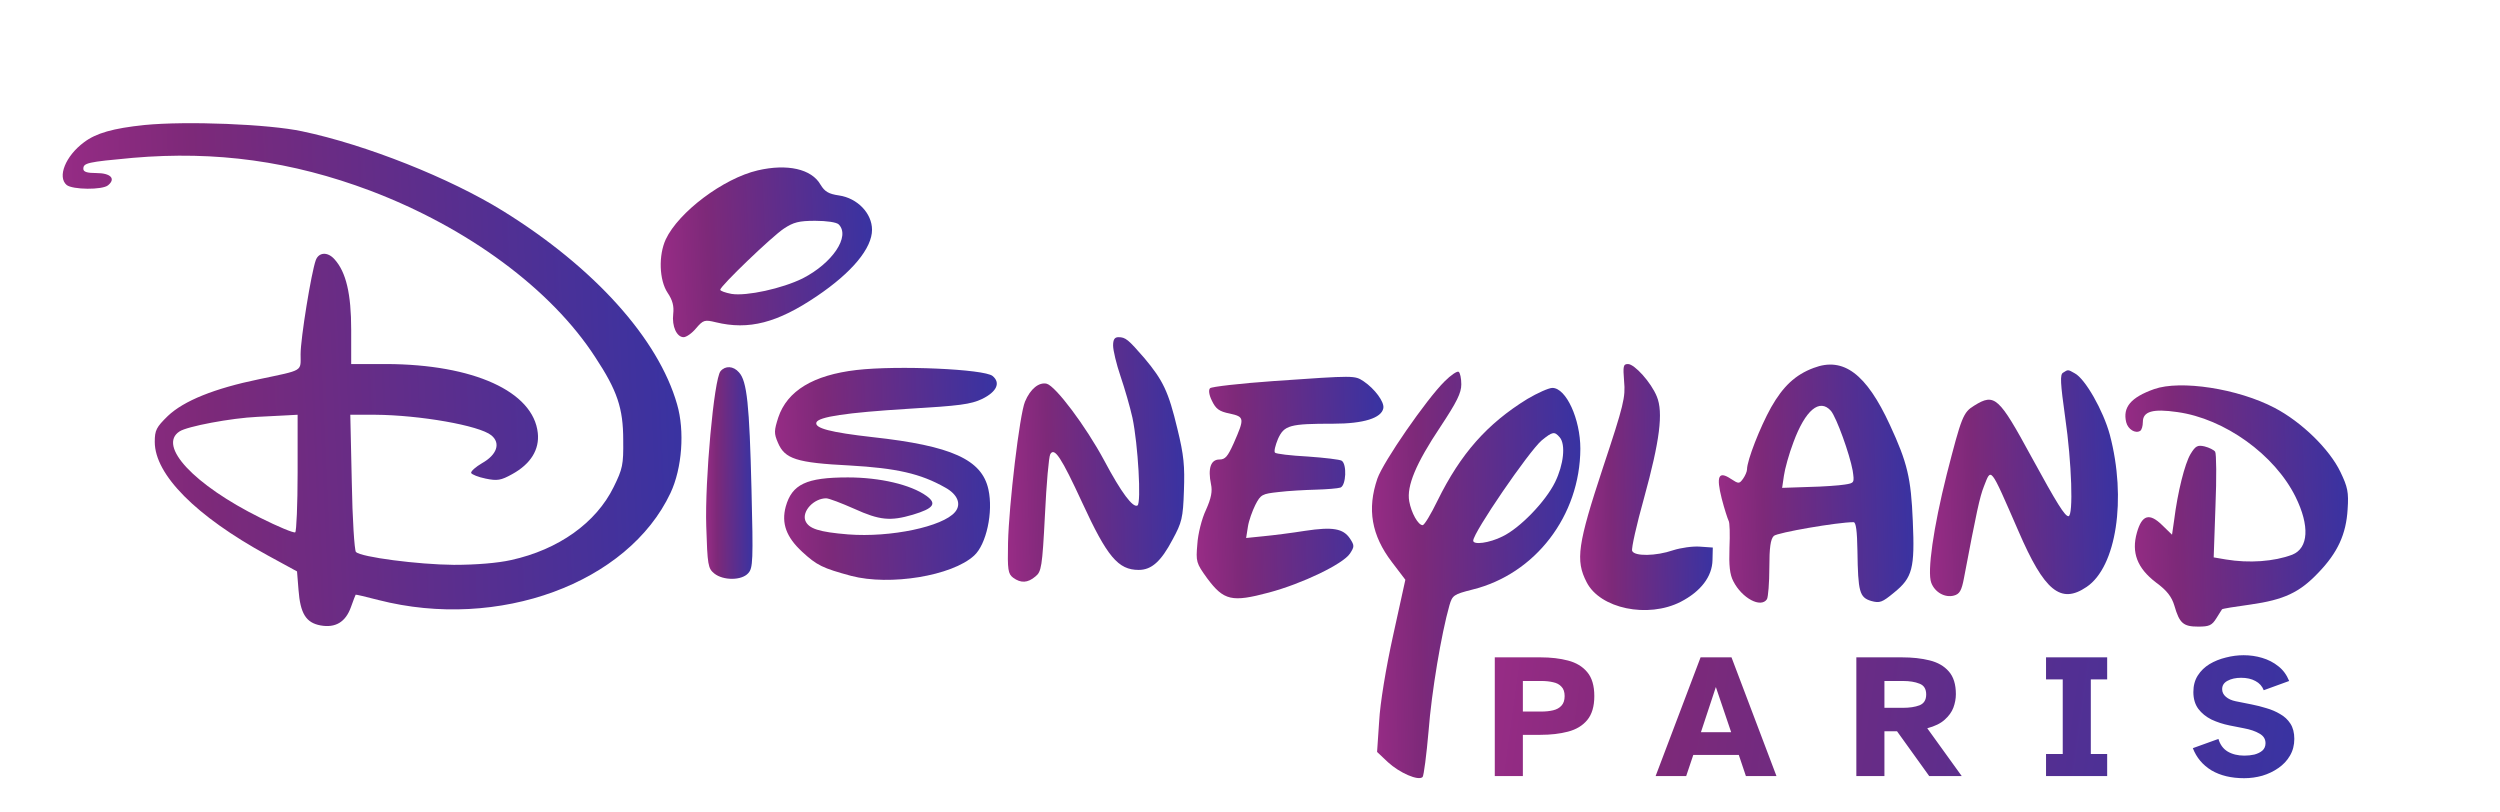 <svg width="422" height="137" viewBox="0 0 422 137" fill="none" xmlns="http://www.w3.org/2000/svg">
<g clip-path="url(#clip0_326_18)">
<path d="M24.365 21.104C19.09 21.658 16.227 22.464 14.167 24.025C11.052 26.342 9.646 29.868 11.253 31.228C12.258 32.034 17.282 32.084 18.236 31.278C19.593 30.17 18.689 29.213 16.277 29.213C14.72 29.213 14.067 29.012 14.067 28.508C14.067 27.501 14.72 27.35 22.406 26.645C36.473 25.436 49.233 27.198 62.496 32.185C78.974 38.431 93.041 48.806 100.476 60.29C104.194 65.931 105.199 68.903 105.199 74.292C105.249 78.473 105.098 79.128 103.591 82.2C100.627 88.244 94.297 92.777 86.259 94.54C83.998 95.044 80.381 95.346 76.613 95.346C70.534 95.296 60.939 94.036 60.085 93.18C59.834 92.928 59.482 87.589 59.381 81.344L59.13 70.011H63.35C70.836 70.061 80.933 71.824 82.943 73.486C84.551 74.796 83.897 76.76 81.386 78.171C80.28 78.825 79.477 79.531 79.527 79.833C79.627 80.085 80.733 80.538 81.989 80.79C83.948 81.193 84.551 81.092 86.46 80.034C89.575 78.322 91.082 75.904 90.78 73.083C90.027 66.082 79.929 61.499 65.209 61.449H59.281V55.656C59.281 49.612 58.427 45.935 56.468 43.77C55.312 42.46 53.805 42.561 53.303 43.921C52.549 45.986 50.74 57.117 50.74 59.786C50.74 62.758 51.343 62.406 43.707 64.017C36.171 65.579 31.047 67.644 28.334 70.213C26.375 72.126 26.124 72.63 26.124 74.594C26.124 80.135 33.107 87.136 45.063 93.684L50.138 96.454L50.389 99.577C50.69 103.556 51.645 105.117 54.106 105.571C56.618 106.024 58.326 105.017 59.231 102.498C59.633 101.39 59.984 100.433 60.035 100.383C60.035 100.332 61.793 100.735 63.903 101.289C84.149 106.477 106.002 98.469 113.186 83.207C115.146 79.027 115.598 72.731 114.292 68.248C111.127 57.167 100.275 45.129 84.902 35.61C75.96 30.07 61.793 24.428 50.992 22.162C45.365 20.953 31.499 20.399 24.365 21.104ZM50.238 79.782C50.238 85.172 50.037 89.705 49.836 89.856C49.585 90.007 46.922 88.899 43.908 87.388C32.755 81.847 26.576 75.249 30.294 72.832C31.549 71.975 39.035 70.565 43.456 70.364C45.114 70.263 47.324 70.162 48.379 70.112L50.238 70.011V79.782Z" fill="url(#paint0_linear_326_18)"/>
<path d="M127.906 28.76C122.079 30.12 114.543 35.812 112.383 40.395C111.127 43.115 111.278 47.295 112.684 49.411C113.538 50.67 113.789 51.677 113.639 52.987C113.388 55.102 114.242 56.916 115.397 56.916C115.849 56.916 116.804 56.261 117.507 55.404C118.713 53.994 118.964 53.944 120.823 54.397C126.399 55.757 131.222 54.498 137.854 50.015C143.832 45.986 147.198 41.906 147.198 38.783C147.198 36.013 144.736 33.444 141.621 32.991C139.863 32.739 139.21 32.336 138.507 31.178C136.999 28.508 132.88 27.602 127.906 28.76ZM141.571 37.877C143.581 39.891 140.516 44.424 135.492 46.993C132.026 48.706 126.048 50.015 123.485 49.612C122.43 49.411 121.576 49.108 121.576 48.907C121.576 48.303 130.268 39.942 132.327 38.582C133.935 37.524 134.839 37.272 137.602 37.272C139.562 37.272 141.219 37.524 141.571 37.877Z" fill="url(#paint1_linear_326_18)"/>
<path d="M187.89 58.326C187.89 59.132 188.443 61.449 189.146 63.514C189.85 65.579 190.754 68.701 191.156 70.515C192.11 75.048 192.663 84.92 192.01 85.323C191.256 85.776 189.297 83.207 186.383 77.717C183.268 71.925 178.194 65.176 176.687 64.773C175.381 64.471 173.924 65.629 173.02 67.795C172.116 69.91 170.307 85.172 170.156 91.619C170.056 96.202 170.156 96.857 171.01 97.512C172.317 98.469 173.472 98.418 174.778 97.31C175.783 96.504 175.934 95.749 176.386 86.935C176.637 81.696 177.039 77.062 177.29 76.66C177.993 75.451 179.149 77.214 182.666 84.819C186.886 93.986 188.744 96.202 192.211 96.202C194.371 96.202 195.979 94.792 197.938 91.065C199.495 88.194 199.696 87.438 199.847 82.855C199.998 78.674 199.847 76.861 198.742 72.378C197.235 66.082 196.33 64.219 193.165 60.441C190.452 57.318 190 56.916 188.795 56.916C188.142 56.916 187.89 57.318 187.89 58.326Z" fill="url(#paint2_linear_326_18)"/>
<path d="M274.149 64.37C274.4 67.039 274.099 68.349 270.582 78.926C266.312 91.871 265.91 94.59 267.819 98.267C270.08 102.75 278.168 104.412 283.694 101.592C287.111 99.829 289.02 97.31 289.07 94.54L289.12 92.425L286.96 92.273C285.754 92.173 283.694 92.475 282.438 92.878C279.525 93.885 275.857 93.936 275.506 92.979C275.355 92.576 276.259 88.546 277.515 84.064C280.178 74.393 280.781 69.608 279.675 66.939C278.721 64.571 275.907 61.449 274.802 61.449C273.998 61.449 273.948 61.801 274.149 64.37Z" fill="url(#paint3_linear_326_18)"/>
<path d="M306.151 62.103C303.036 63.262 300.976 65.226 298.967 68.752C297.108 72.076 294.897 77.717 294.897 79.228C294.897 79.581 294.596 80.286 294.244 80.79C293.591 81.696 293.491 81.696 292.184 80.84C290.074 79.43 289.673 80.387 290.627 84.164C291.079 85.927 291.632 87.589 291.783 87.892C291.984 88.143 292.034 90.259 291.933 92.475C291.833 95.497 291.984 96.958 292.586 98.116C294.043 100.987 297.259 102.7 298.263 101.138C298.464 100.786 298.665 98.368 298.665 95.85C298.665 92.425 298.866 91.014 299.419 90.46C300.022 89.906 310.17 88.143 312.883 88.143C313.284 88.143 313.485 89.604 313.536 93.029C313.636 99.929 313.887 100.836 315.847 101.44C317.304 101.843 317.705 101.692 319.715 100.03C322.83 97.512 323.232 95.95 322.88 87.942C322.579 80.689 321.976 78.12 319.012 71.724C315.043 63.111 311.174 60.189 306.151 62.103ZM309.064 69.356C310.019 70.515 312.229 76.66 312.732 79.43C313.033 81.495 313.033 81.545 311.375 81.797C310.471 81.948 307.708 82.15 305.246 82.2L300.825 82.351L301.127 80.286C301.278 79.178 301.981 76.609 302.734 74.645C304.744 69.205 307.155 67.19 309.064 69.356Z" fill="url(#paint4_linear_326_18)"/>
<path d="M121.626 62.657C120.521 63.967 118.964 81.142 119.215 88.849C119.416 95.396 119.516 95.95 120.571 96.807C122.079 98.015 125.193 98.015 126.299 96.756C127.102 95.9 127.153 94.641 126.851 82.553C126.499 68.299 126.098 64.32 124.741 62.859C123.787 61.751 122.43 61.7 121.626 62.657Z" fill="url(#paint5_linear_326_18)"/>
<path d="M144.585 62.456C137.25 63.312 132.88 65.982 131.373 70.464C130.669 72.681 130.619 73.134 131.322 74.746C132.478 77.466 134.437 78.12 143.43 78.574C151.317 79.027 155.386 79.933 159.556 82.301C161.666 83.459 162.319 85.121 161.214 86.431C159.154 88.899 150.312 90.763 143.179 90.209C138.255 89.806 136.497 89.252 135.944 87.892C135.341 86.28 137.401 84.114 139.461 84.114C139.913 84.114 142.023 84.92 144.183 85.877C148.504 87.841 150.312 87.992 154.08 86.884C157.597 85.827 158.2 85.021 156.391 83.711C153.729 81.797 148.504 80.588 143.128 80.588C136.095 80.588 133.684 81.747 132.629 85.524C131.875 88.345 132.729 90.662 135.392 93.13C137.904 95.447 138.858 95.9 143.681 97.21C150.212 98.922 160.712 97.21 164.429 93.785C166.489 91.921 167.695 86.431 166.841 82.603C165.735 77.566 160.611 75.249 147.298 73.789C140.164 72.983 137.502 72.278 137.803 71.321C138.105 70.364 142.827 69.659 153.327 69.004C161.968 68.5 163.877 68.248 165.786 67.342C168.247 66.133 168.951 64.622 167.544 63.463C166.137 62.305 151.568 61.65 144.585 62.456Z" fill="url(#paint6_linear_326_18)"/>
<path d="M243.855 64.37C240.791 67.392 233.506 77.919 232.502 80.79C230.743 85.927 231.497 90.36 234.963 94.893L237.224 97.864L235.164 107.233C233.959 112.672 232.954 118.767 232.803 121.739L232.451 126.927L234.26 128.639C236.219 130.452 239.434 131.863 240.138 131.157C240.339 130.906 240.791 127.43 241.143 123.401C241.645 116.803 243.303 106.981 244.659 102.196C245.162 100.483 245.363 100.332 248.528 99.526C259.178 96.907 266.714 87.035 266.764 75.753C266.764 70.716 264.353 65.478 262.042 65.478C261.439 65.478 259.53 66.334 257.822 67.342C251.039 71.522 246.568 76.559 242.65 84.517C241.544 86.784 240.439 88.647 240.138 88.647C239.384 88.647 238.229 86.582 237.877 84.618C237.425 82.049 238.982 78.271 243.152 72.026C245.915 67.845 246.669 66.334 246.669 64.874C246.669 63.866 246.468 62.909 246.217 62.758C245.965 62.607 244.91 63.312 243.855 64.37ZM263.298 73.839C264.302 75.048 263.951 78.422 262.494 81.394C260.886 84.668 256.566 89.151 253.602 90.561C251.391 91.669 248.678 92.022 248.678 91.266C248.678 89.906 258.023 76.257 260.233 74.343C262.092 72.832 262.393 72.781 263.298 73.839Z" fill="url(#paint7_linear_326_18)"/>
<path d="M348.25 62.909C347.698 63.211 347.798 64.672 348.602 70.464C349.707 78.019 350.009 87.136 349.155 87.136C348.552 87.136 347.246 85.071 342.875 77.062C337.399 66.989 336.696 66.334 333.279 68.45C331.37 69.608 331.119 70.313 328.607 80.085C326.347 89.1 325.292 96.504 325.995 98.368C326.598 99.98 328.306 100.937 329.813 100.534C330.768 100.282 331.119 99.728 331.521 97.562C333.631 86.431 334.184 83.862 334.887 82.099C336.143 78.926 335.842 78.473 340.715 89.654C345.085 99.778 347.849 102.045 352.219 99.073C357.243 95.699 359.001 84.215 356.138 73.386C355.033 69.306 351.968 63.917 350.21 63.01C349.054 62.355 349.104 62.355 348.25 62.909Z" fill="url(#paint8_linear_326_18)"/>
<path d="M215.019 64.32C209.342 64.722 204.519 65.276 204.268 65.528C203.967 65.78 204.067 66.636 204.57 67.644C205.223 69.004 205.775 69.457 207.584 69.81C210.096 70.364 210.096 70.615 208.237 74.846C207.232 77.062 206.83 77.566 205.825 77.566C204.369 77.566 203.866 79.077 204.419 81.747C204.67 82.905 204.469 84.064 203.565 86.078C202.861 87.539 202.208 90.158 202.108 91.871C201.857 94.792 201.907 95.044 203.766 97.612C206.579 101.39 207.936 101.692 214.165 100.03C219.842 98.519 226.725 95.195 227.88 93.432C228.634 92.273 228.634 92.072 227.88 90.914C226.725 89.201 224.966 88.899 220.294 89.604C218.084 89.957 214.919 90.36 213.311 90.511L210.347 90.813L210.648 88.899C210.799 87.891 211.402 86.229 211.904 85.222C212.809 83.459 213.06 83.359 215.823 83.056C217.43 82.855 220.294 82.704 222.153 82.653C223.961 82.603 225.82 82.452 226.272 82.301C227.227 81.948 227.378 78.322 226.473 77.768C226.172 77.566 223.61 77.264 220.746 77.062C217.883 76.911 215.371 76.609 215.22 76.408C215.019 76.206 215.27 75.199 215.722 74.091C216.777 71.774 217.682 71.522 225.067 71.522C230.191 71.522 233.205 70.565 233.507 68.903C233.708 67.845 232.05 65.629 230.191 64.37C228.634 63.362 228.835 63.362 215.019 64.32Z" fill="url(#paint9_linear_326_18)"/>
<path d="M363.623 65.679C359.655 67.09 358.298 68.752 358.901 71.27C359.202 72.479 360.458 73.235 361.262 72.731C361.513 72.58 361.714 71.925 361.714 71.22C361.714 69.457 363.372 68.953 367.542 69.558C375.53 70.666 383.97 76.76 387.486 83.862C389.898 88.748 389.697 92.525 386.934 93.633C383.869 94.792 379.649 95.094 375.731 94.439L373.671 94.087L373.972 85.424C374.173 80.689 374.123 76.559 373.922 76.257C373.721 75.954 372.917 75.552 372.114 75.35C370.958 75.098 370.606 75.249 369.752 76.66C368.798 78.271 367.592 83.006 366.989 87.841L366.638 90.259L364.98 88.647C362.82 86.532 361.564 86.884 360.71 89.906C359.755 93.281 360.76 95.9 363.925 98.318C365.784 99.678 366.587 100.735 367.04 102.246C367.894 105.218 368.547 105.772 371.059 105.772C372.917 105.772 373.37 105.571 374.123 104.362C374.575 103.606 375.027 102.952 375.078 102.851C375.128 102.75 377.288 102.397 379.901 102.045C385.527 101.239 388.14 100.03 391.305 96.706C394.62 93.281 396.027 90.158 396.278 85.978C396.479 83.056 396.278 82.2 395.072 79.682C393.214 75.803 388.491 71.22 383.97 68.853C377.74 65.579 368.044 64.118 363.623 65.679Z" fill="url(#paint10_linear_326_18)"/>
<path d="M252.32 131V110.96H260.03C261.77 110.96 263.32 111.14 264.68 111.5C266.06 111.86 267.14 112.51 267.92 113.45C268.72 114.39 269.12 115.74 269.12 117.5C269.12 119.24 268.72 120.59 267.92 121.55C267.14 122.49 266.06 123.14 264.68 123.5C263.32 123.86 261.77 124.04 260.03 124.04H257.06V131H252.32ZM257.06 120.11H260.18C260.92 120.11 261.58 120.04 262.16 119.9C262.76 119.76 263.23 119.5 263.57 119.12C263.93 118.74 264.11 118.2 264.11 117.5C264.11 116.8 263.93 116.27 263.57 115.91C263.23 115.53 262.76 115.28 262.16 115.16C261.58 115.02 260.92 114.95 260.18 114.95H257.06V120.11ZM279.468 131L287.058 110.96H292.278L299.868 131H294.708L293.508 127.43H285.828L284.628 131H279.468ZM287.118 123.59H292.218L289.638 115.97L287.118 123.59ZM313.351 131V110.96H321.061C322.801 110.96 324.351 111.13 325.711 111.47C327.091 111.81 328.171 112.43 328.951 113.33C329.751 114.23 330.151 115.51 330.151 117.17C330.151 117.93 330.011 118.69 329.731 119.45C329.451 120.19 328.961 120.87 328.261 121.49C327.581 122.11 326.601 122.59 325.321 122.93L331.141 131H325.651L320.221 123.44H318.091V131H313.351ZM318.091 119.48H321.211C322.331 119.48 323.261 119.34 324.001 119.06C324.761 118.76 325.141 118.15 325.141 117.23C325.141 116.29 324.761 115.68 324.001 115.4C323.261 115.1 322.331 114.95 321.211 114.95H318.091V119.48ZM345.37 131V127.28H348.19V114.68H345.37V110.96H355.69V114.68H352.93V127.28H355.69V131H345.37ZM378.82 131.36C376.64 131.36 374.8 130.92 373.3 130.04C371.82 129.14 370.77 127.89 370.15 126.29L374.47 124.73C374.75 125.69 375.27 126.4 376.03 126.86C376.81 127.32 377.75 127.55 378.85 127.55C379.43 127.55 379.99 127.49 380.53 127.37C381.07 127.23 381.52 127.01 381.88 126.71C382.24 126.39 382.42 125.97 382.42 125.45C382.42 124.75 382.08 124.21 381.4 123.83C380.72 123.43 379.84 123.13 378.76 122.93L376.33 122.45C375.25 122.23 374.24 121.9 373.3 121.46C372.38 121 371.64 120.4 371.08 119.66C370.52 118.9 370.24 117.95 370.24 116.81C370.24 115.73 370.49 114.8 370.99 114.02C371.49 113.24 372.15 112.6 372.97 112.1C373.81 111.6 374.73 111.23 375.73 110.99C376.73 110.73 377.73 110.6 378.73 110.6C379.81 110.6 380.85 110.75 381.85 111.05C382.87 111.35 383.78 111.82 384.58 112.46C385.38 113.08 385.99 113.91 386.41 114.95L382.12 116.51C381.86 115.83 381.39 115.31 380.71 114.95C380.05 114.59 379.25 114.41 378.31 114.41C377.39 114.41 376.62 114.58 376 114.92C375.4 115.24 375.1 115.71 375.1 116.33C375.1 116.83 375.31 117.26 375.73 117.62C376.15 117.98 376.7 118.23 377.38 118.37L380.08 118.91C380.9 119.07 381.73 119.28 382.57 119.54C383.41 119.78 384.18 120.11 384.88 120.53C385.6 120.93 386.18 121.47 386.62 122.15C387.06 122.83 387.28 123.69 387.28 124.73C387.28 125.79 387.03 126.74 386.53 127.58C386.05 128.4 385.4 129.09 384.58 129.65C383.78 130.21 382.88 130.64 381.88 130.94C380.88 131.22 379.86 131.36 378.82 131.36Z" fill="url(#paint11_linear_326_18)"/>
</g>
<defs>
<linearGradient id="paint0_linear_326_18" x1="163.727" y1="9.435" x2="-33.031" y2="18.444" gradientUnits="userSpaceOnUse">
<stop offset="0.004" stop-color="#251F4F"/>
<stop offset="0.217" stop-color="#3234A6"/>
<stop offset="0.67" stop-color="#7D2979"/>
<stop offset="1" stop-color="#C5319B"/>
</linearGradient>
<linearGradient id="paint1_linear_326_18" x1="163.827" y1="24.432" x2="96.637" y2="27.545" gradientUnits="userSpaceOnUse">
<stop offset="0.004" stop-color="#251F4F"/>
<stop offset="0.217" stop-color="#3234A6"/>
<stop offset="0.67" stop-color="#7D2979"/>
<stop offset="1" stop-color="#C5319B"/>
</linearGradient>
<linearGradient id="paint2_linear_326_18" x1="213.776" y1="51.393" x2="157.616" y2="52.9" gradientUnits="userSpaceOnUse">
<stop offset="0.004" stop-color="#251F4F"/>
<stop offset="0.217" stop-color="#3234A6"/>
<stop offset="0.67" stop-color="#7D2979"/>
<stop offset="1" stop-color="#C5319B"/>
</linearGradient>
<linearGradient id="paint3_linear_326_18" x1="299.559" y1="55.891" x2="257.307" y2="56.739" gradientUnits="userSpaceOnUse">
<stop offset="0.004" stop-color="#251F4F"/>
<stop offset="0.217" stop-color="#3234A6"/>
<stop offset="0.67" stop-color="#7D2979"/>
<stop offset="1" stop-color="#C5319B"/>
</linearGradient>
<linearGradient id="paint4_linear_326_18" x1="338.299" y1="56.164" x2="276.35" y2="58.048" gradientUnits="userSpaceOnUse">
<stop offset="0.004" stop-color="#251F4F"/>
<stop offset="0.217" stop-color="#3234A6"/>
<stop offset="0.67" stop-color="#7D2979"/>
<stop offset="1" stop-color="#C5319B"/>
</linearGradient>
<linearGradient id="paint5_linear_326_18" x1="130.673" y1="57.2" x2="115.887" y2="57.321" gradientUnits="userSpaceOnUse">
<stop offset="0.004" stop-color="#251F4F"/>
<stop offset="0.217" stop-color="#3234A6"/>
<stop offset="0.67" stop-color="#7D2979"/>
<stop offset="1" stop-color="#C5319B"/>
</linearGradient>
<linearGradient id="paint6_linear_326_18" x1="185.716" y1="57.311" x2="115.144" y2="60.059" gradientUnits="userSpaceOnUse">
<stop offset="0.004" stop-color="#251F4F"/>
<stop offset="0.217" stop-color="#3234A6"/>
<stop offset="0.67" stop-color="#7D2979"/>
<stop offset="1" stop-color="#C5319B"/>
</linearGradient>
<linearGradient id="paint7_linear_326_18" x1="283.164" y1="53.557" x2="216.784" y2="54.824" gradientUnits="userSpaceOnUse">
<stop offset="0.004" stop-color="#251F4F"/>
<stop offset="0.217" stop-color="#3234A6"/>
<stop offset="0.67" stop-color="#7D2979"/>
<stop offset="1" stop-color="#C5319B"/>
</linearGradient>
<linearGradient id="paint8_linear_326_18" x1="372.306" y1="57.404" x2="312.461" y2="59.258" gradientUnits="userSpaceOnUse">
<stop offset="0.004" stop-color="#251F4F"/>
<stop offset="0.217" stop-color="#3234A6"/>
<stop offset="0.67" stop-color="#7D2979"/>
<stop offset="1" stop-color="#C5319B"/>
</linearGradient>
<linearGradient id="paint9_linear_326_18" x1="248.22" y1="58.605" x2="188.771" y2="60.471" gradientUnits="userSpaceOnUse">
<stop offset="0.004" stop-color="#251F4F"/>
<stop offset="0.217" stop-color="#3234A6"/>
<stop offset="0.67" stop-color="#7D2979"/>
<stop offset="1" stop-color="#C5319B"/>
</linearGradient>
<linearGradient id="paint10_linear_326_18" x1="413.867" y1="59.603" x2="343.007" y2="62.036" gradientUnits="userSpaceOnUse">
<stop offset="0.004" stop-color="#251F4F"/>
<stop offset="0.217" stop-color="#3234A6"/>
<stop offset="0.67" stop-color="#7D2979"/>
<stop offset="1" stop-color="#C5319B"/>
</linearGradient>
<linearGradient id="paint11_linear_326_18" x1="451.87" y1="144.951" x2="198.072" y2="109.984" gradientUnits="userSpaceOnUse">
<stop offset="0.004" stop-color="#251F4F"/>
<stop offset="0.217" stop-color="#3234A6"/>
<stop offset="0.67" stop-color="#7D2979"/>
<stop offset="1" stop-color="#C5319B"/>
</linearGradient>
<clipPath id="clip0_326_18">
<rect width="422" height="137" fill="white"/>
</clipPath>
</defs>
</svg>
